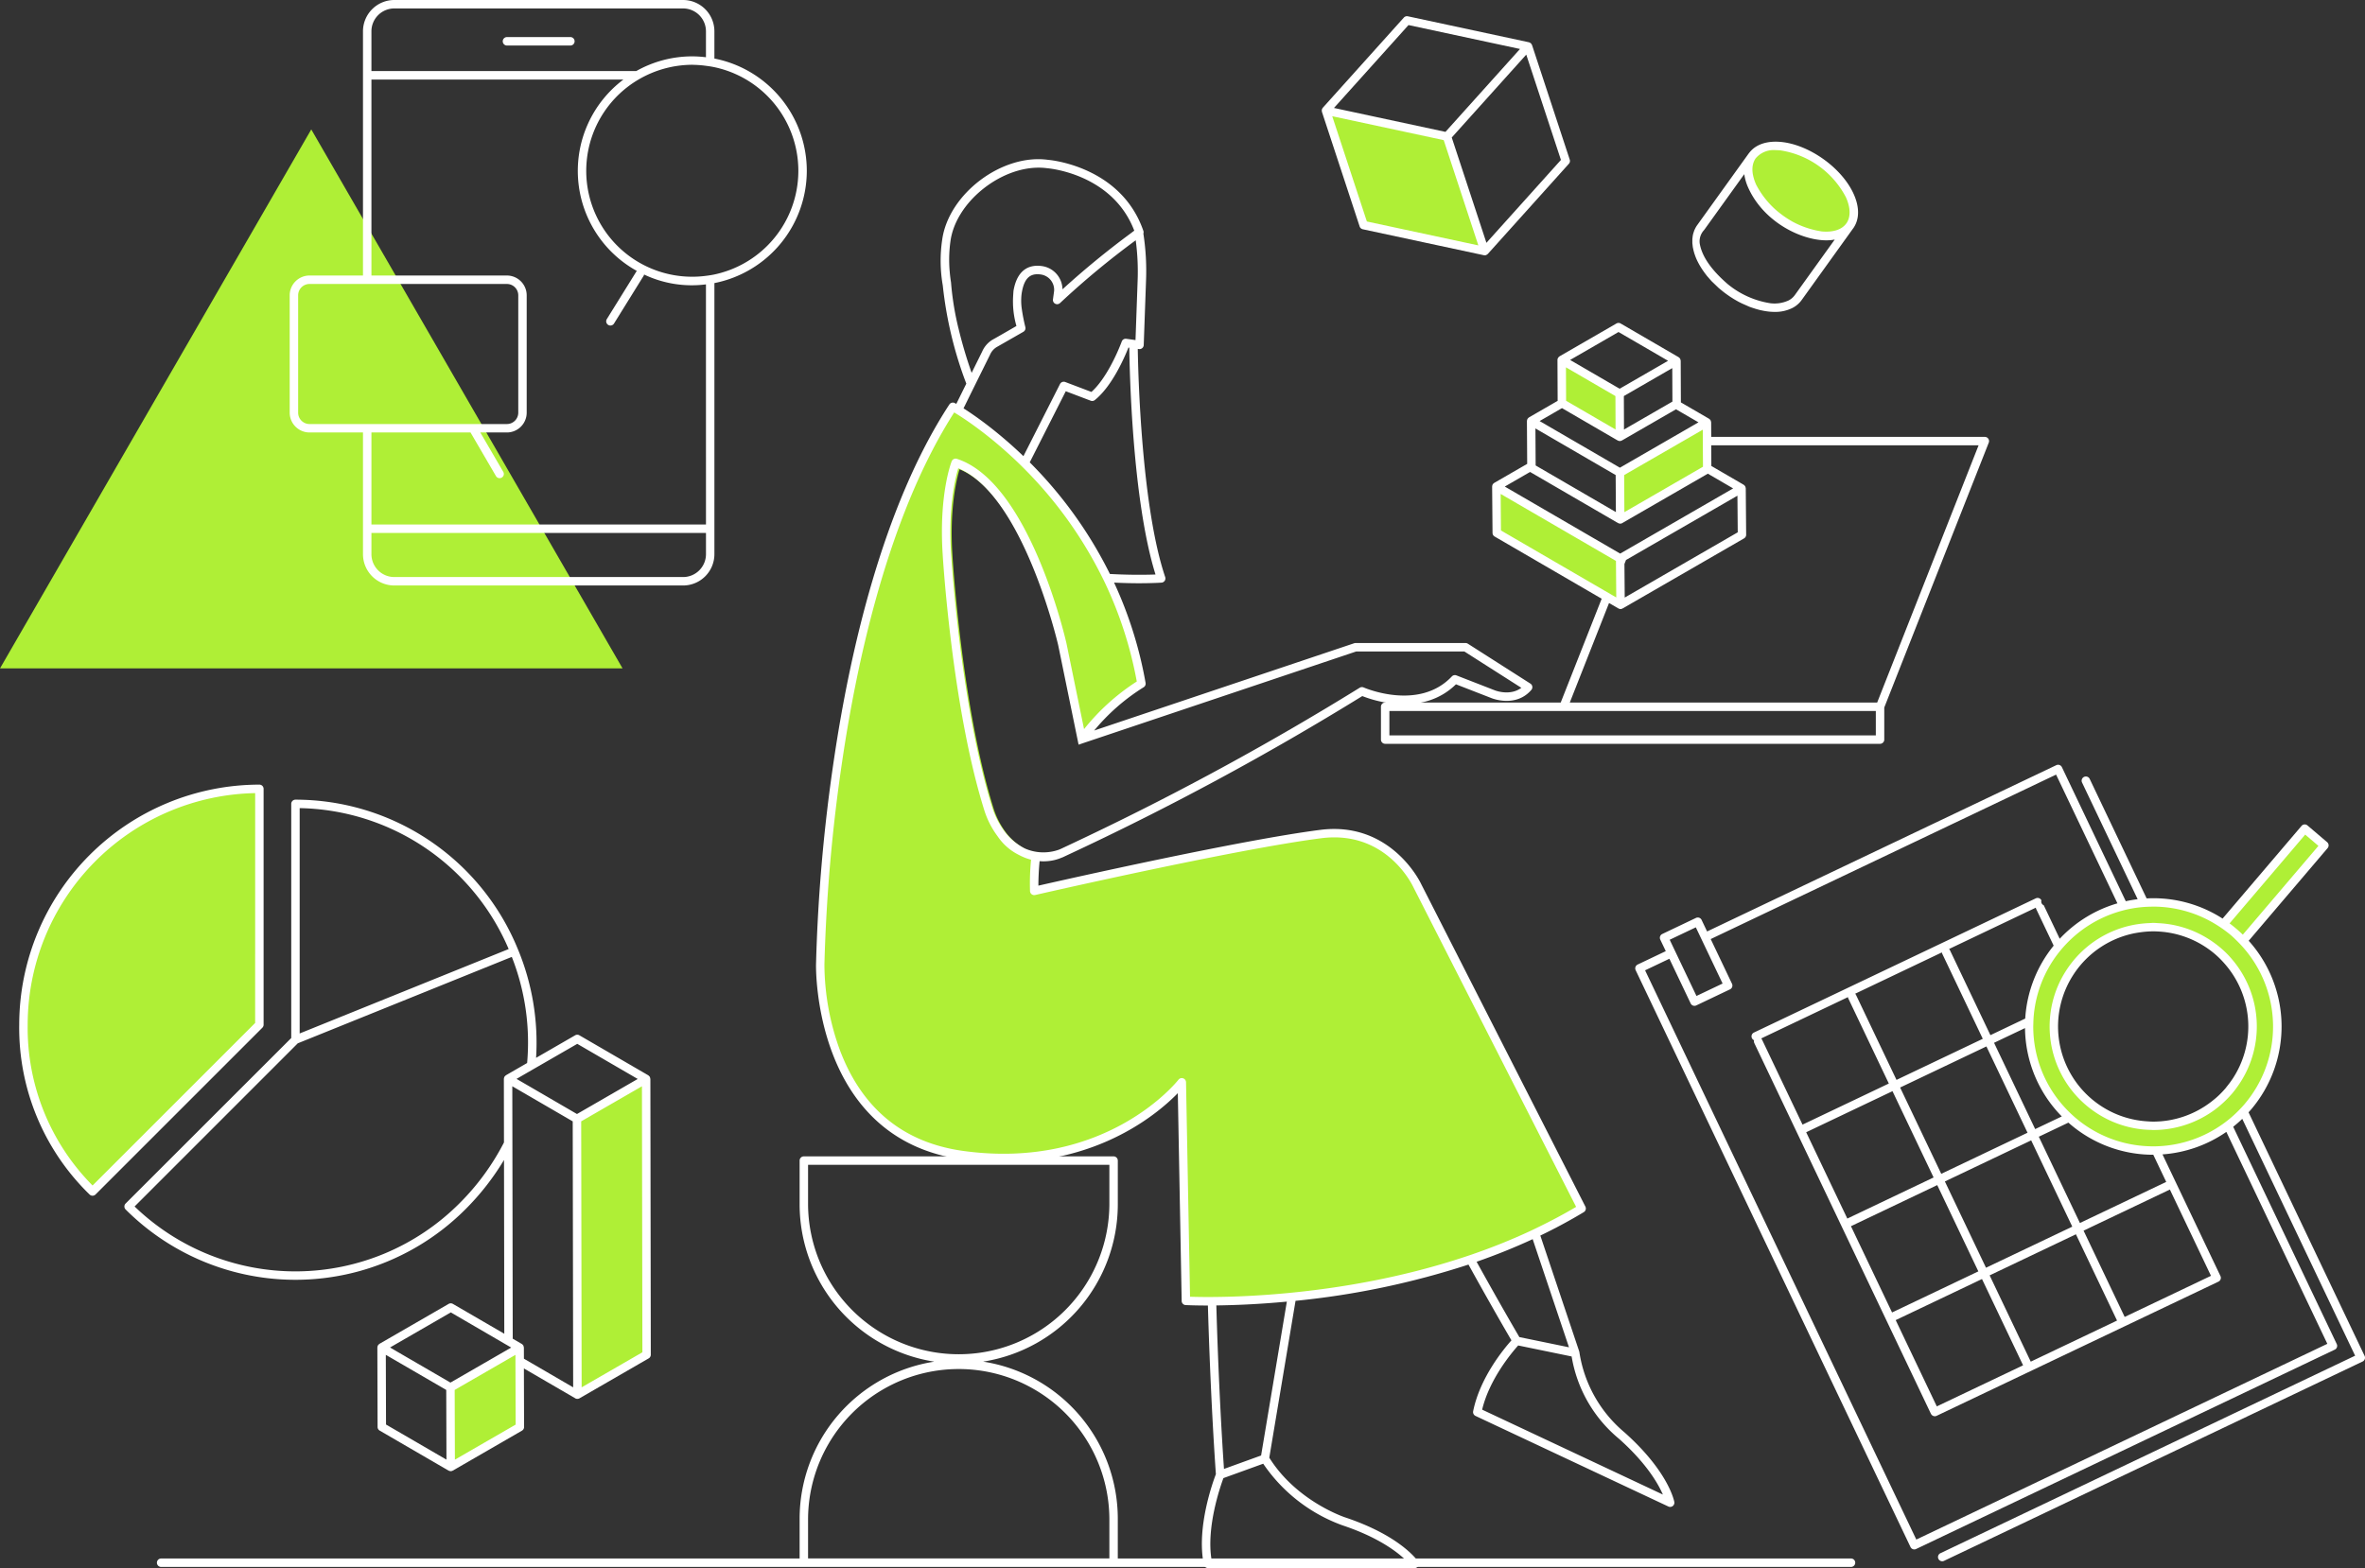 <svg xmlns="http://www.w3.org/2000/svg" width="497.909" height="330.223" viewBox="0 0 497.909 330.223">
  <rect x="0" y="0" width="497.909" height="330.223" fill="#333333" stroke="none"/>
  <g id="グループ_6719" data-name="グループ 6719" transform="translate(-154.098 -142.629)">
    <path id="パス_15910" data-name="パス 15910" d="M219.63,166.339,154.1,279.845H285.166Z" transform="translate(0 3.543)" fill="#afef36"/>
    <g id="グループ_6402" data-name="グループ 6402" transform="translate(253.668 232.817)">
      <line id="線_345" data-name="線 345" x2="5.614" y2="9.623" fill="none"/>
    </g>
    <g id="グループ_6408" data-name="グループ 6408" transform="translate(522.135 173.356)">
      <path id="パス_15929" data-name="パス 15929" d="M495.674,179.8a19.713,19.713,0,0,0-14.55-10.39c-5.669-.532-8.34,3.254-5.977,8.462a19.7,19.7,0,0,0,14.55,10.39C495.361,188.8,498.045,185.009,495.674,179.8Z" transform="translate(-474.287 -169.362)" fill="#afef36"/>
    </g>
    <g id="グループ_6411" data-name="グループ 6411" transform="translate(433.249 165.911)">
      <path id="パス_15933" data-name="パス 15933" d="M422.442,168.352l-25.485-5.468L404.9,187.01l25.484,5.468Z" transform="translate(-396.957 -162.884)" fill="#afef36"/>
    </g>
    <g id="グループ_6417" data-name="グループ 6417" transform="translate(469.131 245.094)">
      <g id="グループ_6415" data-name="グループ 6415" transform="translate(0)">
        <path id="パス_15939" data-name="パス 15939" d="M454.24,246.921l-26.066-15.148.084,9.763,26.066,15.147Z" transform="translate(-428.174 -231.773)" fill="#afef36"/>
      </g>
    </g>
    <g id="グループ_6421" data-name="グループ 6421" transform="translate(495.14 231.57)">
      <g id="グループ_6418" data-name="グループ 6418">
        <path id="パス_15943" data-name="パス 15943" d="M469.126,220.007,450.8,230.582l.06,9.862,18.324-10.575Z" transform="translate(-450.802 -220.007)" fill="#afef36"/>
      </g>
    </g>
    <g id="グループ_6425" data-name="グループ 6425" transform="translate(482.884 218.431)">
      <g id="グループ_6423" data-name="グループ 6423">
        <path id="パス_15951" data-name="パス 15951" d="M452.341,215.667l-12.2-7.091.039,9.1,12.2,7.091Z" transform="translate(-440.139 -208.576)" fill="#afef36"/>
      </g>
    </g>
    <g id="グループ_6428" data-name="グループ 6428" transform="translate(282.61 200.246)">
      <line id="線_346" data-name="線 346" x1="6.237" y2="10.048" transform="translate(0)" fill="none"/>
    </g>
    <g id="グループ_6446" data-name="グループ 6446" transform="translate(618.723 317.142)">
      <path id="パス_16181" data-name="パス 16181" d="M578.91,294.454l4.137,3.523L562.456,322.2l-4.138-3.524Z" transform="translate(-558.318 -294.454)" fill="#afef36"/>
    </g>
    <path id="パス_16450" data-name="パス 16450" d="M551.876,307.953a26.139,26.139,0,1,0,26.139,26.139A26.139,26.139,0,0,0,551.876,307.953Zm0,46.958a20.819,20.819,0,1,1,20.819-20.819A20.82,20.82,0,0,1,551.876,354.911Z" transform="translate(55.536 24.705)" fill="#afef36"/>
    <g id="グループ_6452" data-name="グループ 6452" transform="translate(159.028 308.757)">
      <g id="グループ_6451" data-name="グループ 6451">
        <g id="グループ_6450" data-name="グループ 6450">
          <path id="パス_15988" data-name="パス 15988" d="M208.065,336.831V287.159a49.671,49.671,0,0,0-49.672,49.672,47.856,47.856,0,0,0,14.544,35.125Z" transform="translate(-158.387 -287.159)" fill="#afef36"/>
        </g>
      </g>
    </g>
    <g id="グループ_6455" data-name="グループ 6455" transform="translate(275.567 369.856)">
      <g id="グループ_6454" data-name="グループ 6454">
        <path id="パス_15990" data-name="パス 15990" d="M274.343,340.315l.1,58.072-14.568,8.41-.1-58.072Z" transform="translate(-259.775 -340.315)" fill="#afef36"/>
      </g>
    </g>
    <g id="グループ_6462" data-name="グループ 6462" transform="translate(248.936 426.42)">
      <path id="パス_15996" data-name="パス 15996" d="M251.174,389.525l.047,16.739-14.568,8.41-.047-16.739Z" transform="translate(-236.606 -389.525)" fill="#afef36"/>
    </g>
    <g id="グループ_6716" data-name="グループ 6716" transform="translate(327.061 228.511)">
      <path id="パス_16451" data-name="パス 16451" d="M430.207,318.066s-5.829-12.578-20.248-10.739c-18.452,2.356-60.334,11.976-60.33,11.976a58.007,58.007,0,0,1,.459-8.23c-.309-.047-.616-.107-.918-.183a9.929,9.929,0,0,1-1.538-.532,12.154,12.154,0,0,1-4.435-3.829,16.659,16.659,0,0,1-2.425-4.871c-.225-.721-.445-1.455-.659-2.2-6.194-21.422-7.971-50.813-7.987-51.125-.634-9.715.863-15.908,1.5-18.034h0c13.679,5.569,20.98,36.954,21.045,37.26l3.932,19.182.075.36.24,1.176a45.192,45.192,0,0,1,13.289-12.629c-7.22-40.774-39.7-58.305-39.7-58.305-27.132,41.5-27.923,117.416-27.923,117.416s-1.066,35.928,30.032,40.189S380.7,359.614,380.7,359.614l.852,46.012s46.685,2.709,83.325-19.444Z" transform="translate(-304.574 -217.346)" fill="#afef36"/>
    </g>
    <path id="パス_16452" data-name="パス 16452" d="M534.175,225.792H476.57l-.018-3.063c0-.025-.017-.047-.02-.071a.867.867,0,0,0-.077-.283.727.727,0,0,0-.023-.086c-.012-.02-.03-.03-.041-.047a.9.9,0,0,0-.082-.092.877.877,0,0,0-.179-.159c-.008-.006-.013-.014-.021-.018l-5.928-3.445-.037-8.76c0-.024-.017-.046-.02-.07a.848.848,0,0,0-.079-.294c-.011-.025-.007-.054-.021-.078s-.028-.026-.038-.043a.781.781,0,0,0-.1-.113.87.87,0,0,0-.157-.139c-.011-.007-.017-.018-.029-.025l-12.2-7.092a.888.888,0,0,0-.891,0l-11.968,6.91c-.017.009-.024.029-.04.039a.881.881,0,0,0-.24.239c-.018.028-.04.054-.056.084a.882.882,0,0,0-.108.4v0h0l.037,8.62-6.024,3.477c-.02.01-.028.032-.045.045a.87.87,0,0,0-.23.229c-.014.021-.038.03-.051.051s-.008.034-.017.051a.939.939,0,0,0-.055.163.9.9,0,0,0-.036.184c0,.017-.009.031-.009.048l.055,9.023-6.927,4-.009,0c-.021.012-.028.036-.047.049a.9.9,0,0,0-.276.276.336.336,0,0,0-.01.032.883.883,0,0,0-.1.374c0,.016-.012.03-.012.046l.084,9.762a.893.893,0,0,0,.443.761l22.535,13.1-8.623,21.862H407.922a.888.888,0,0,0-.887.89v6.912a.89.89,0,0,0,.889.89H512.112a.889.889,0,0,0,.887-.89V282.79l22-55.782a.892.892,0,0,0-.826-1.216Zm-59.38,0,.01,1.776.02,3.318.007,1.2-.746.43-10.2,5.892-2.468,1.425-3.133,1.809-.048-7.806,7.183-4.147,1.909-1.1.557-.322,1.2-.693.016-.009,3.06-1.767,2.629-1.518Zm-6.4-8.3,0,.871-1.021.589-6.57,3.792-1.774,1.024-.83.479,0-.963-.008-2.061-.009-2.175-.008-1.852,3.1-1.791,1.77-1.022,5.321-3.072ZM457.05,203.708l10.431,6.06L463.616,212l-2.343,1.353-1.77,1.022-2.215,1.278-2.524-1.466-1.77-1.029-1.748-1.016-4.386-2.549Zm-5.836,10.476,1.771,1.029L456.4,217.2l.015,3.552.008,2.045.007,1.441-1.247-.725-1.769-1.028-6.487-3.77-.915-.532,0-.99-.025-6.047Zm-6.064,5.553,6.487,3.769,1.77,1.029,3.472,2.017c.012.007.028,0,.04.01a1.05,1.05,0,0,0,.193.079.8.8,0,0,0,.209.03h.007a.883.883,0,0,0,.4-.109c.013-.007.028,0,.04-.01l3.041-1.756,1.774-1.023,6.569-3.792,4.732,2.749-5.3,3.06-1.268.731-.849.491-.925.533-8.2,4.736-8.647-5.025-1.77-1.028-6.486-3.77Zm-.01,7.521,1.77,1.029,9.539,5.543.048,7.8-16.292-9.469-.6-.352-.009-1.344-.039-6.451Zm-6.709,5.923,18.523,10.764c.015.008.033,0,.048.013a.9.9,0,0,0,.363.1c.013,0,.022.009.034.009a.926.926,0,0,0,.447-.12c.007,0,.009-.013.016-.017l2.5-1.444,2.469-1.425,13.025-7.517,5.328,3.1L459.68,249.055l-2.281,1.317-.118-.069-6.847-3.978-17.329-10.07Zm20.2,18.536,2.437-1.407,21.017-12.131.065,7.714-23.793,13.739-.06-7.071ZM432.3,245.5l-.064-7.693,24.278,14.109,0,.325.039,4.736.022,2.63-.861-.5-1.552-.9Zm78.92,43.152H408.812V283.52h36.662l.012,0H511.22Zm.285-6.912H446.792l8.264-20.96,1.979,1.151c.013.007.029,0,.041.01a.865.865,0,0,0,.4.11h0a.859.859,0,0,0,.4-.113c.011-.006.024,0,.036-.009l25.565-14.759a.885.885,0,0,0,.445-.777l-.082-9.762c0-.025-.017-.047-.02-.071a.84.84,0,0,0-.078-.285c-.01-.025-.007-.054-.021-.077s-.026-.026-.037-.043a.866.866,0,0,0-.109-.124.9.9,0,0,0-.144-.128c-.014-.009-.022-.023-.036-.031l-6.8-3.953-.025-4.354h56.288Z" transform="translate(37.798 8.841)" fill="#fff"/>
    <path id="パス_16453" data-name="パス 16453" d="M498.008,179.55c-2.482-5.456-9.336-10.348-15.275-10.908-3.031-.279-5.408.547-6.747,2.37-.011.015-.029.023-.04.039l-.009.013-10.883,15.148a4.914,4.914,0,0,0-.367.618l-.115.237c-.013.023-.091.193-.1.218l-.191.575a5.248,5.248,0,0,0-.143.667c0,.007-.023.2-.023.208-.017.145-.036.289-.043.418v.779a2.635,2.635,0,0,0,.03.284c.014.134.028.271.049.434,0,.026.025.172.025.2l.052.221c.048.237.1.478.182.757a2.456,2.456,0,0,0,.107.357,11.328,11.328,0,0,0,.489,1.274,15.124,15.124,0,0,0,.907,1.663l.115.183c.32.49.664.968,1.124,1.56l.191.217c.2.231.4.461.663.757l.133.146,1.4,1.345.23.2.292.24.2.162.261.215c.243.192.487.377.763.575.01.006.162.111.172.121l.542.377.153.1.178.111.266.169.156.1c.21.126.422.246.767.445.266.149.536.29.955.494l1.388.617.237.1.277.1.241.085.871.279c.248.071.5.143.78.212a1.594,1.594,0,0,0,.172.046l.187.032a14.454,14.454,0,0,0,1.661.27c.386.034.762.053,1.129.053a8.012,8.012,0,0,0,3.711-.822,5.466,5.466,0,0,0,1.94-1.654l10.84-15.09c.009-.011.021-.021.03-.032C499.272,184.962,499.3,182.375,498.008,179.55Zm-12.381,21.367a3.686,3.686,0,0,1-1.316,1.113,7.031,7.031,0,0,1-3.858.575,18.6,18.6,0,0,1-8.935-4.021c-2.913-2.515-5.364-5.446-5.893-8.536a3.461,3.461,0,0,1,.92-2.852L475,175.43a10.409,10.409,0,0,0,.872,2.928c3.652,8.023,13.036,11.868,18.175,10.841ZM496.5,185.789c0,.007-.013.009-.017.016-.944,1.31-2.772,1.9-5.172,1.684-.055-.006-.108-.021-.162-.028a18.73,18.73,0,0,1-6.059-2.071c-.036-.02-.069-.043-.1-.062-.5-.28-.987-.594-1.462-.921-.1-.069-.2-.134-.323-.223-.107-.076-.208-.157-.313-.236-.438-.328-.87-.664-1.279-1.031l-.031-.026-.115-.1a18.693,18.693,0,0,1-3.972-5.163c-.011-.026-.02-.051-.031-.076a10.588,10.588,0,0,1-.384-1.009c-.007-.024-.014-.048-.022-.072l-.077-.269c-.055-.2-.1-.39-.14-.585-.025-.122-.048-.237-.064-.352l-.028-.239c-.008-.068-.013-.133-.017-.2-.008-.1-.016-.206-.016-.311v-.131c0-.082.007-.16.011-.24.007-.126.016-.253.031-.378.013-.094.036-.184.054-.275.026-.124.053-.248.091-.37a3.759,3.759,0,0,1,.132-.356c.022-.052.041-.1.064-.155a3.419,3.419,0,0,1,.292-.5,4.927,4.927,0,0,1,4.222-1.741c.309,0,.629.016.961.045a18.753,18.753,0,0,1,13.824,9.873C497.4,182.506,497.43,184.473,496.5,185.789Z" transform="translate(46.322 3.879)" fill="#fff"/>
    <path id="パス_16454" data-name="パス 16454" d="M448.4,175.8l-7.938-24.126c-.009-.028-.036-.046-.047-.071a.826.826,0,0,0-.156-.239c-.018-.022-.024-.053-.046-.071a.49.49,0,0,0-.053-.031.828.828,0,0,0-.134-.08.921.921,0,0,0-.18-.078c-.016,0-.028-.015-.044-.018l-25.482-5.47a.885.885,0,0,0-.848.276l-17.056,18.982c-.012.011-.013.03-.023.044a.863.863,0,0,0-.163.322c0,.016-.02.028-.023.044s0,.026,0,.039a.837.837,0,0,0,0,.228.777.777,0,0,0,.016.128c.006.024,0,.048.009.072l7.938,24.126a.886.886,0,0,0,.659.591l25.48,5.463a.84.84,0,0,0,.186.02l.009,0a.892.892,0,0,0,.285-.046c.018-.007.03-.021.048-.029a.908.908,0,0,0,.085-.048.9.9,0,0,0,.215-.156c.007-.008.017-.01.024-.017l17.06-18.982A.884.884,0,0,0,448.4,175.8Zm-33.944-28.337,23.474,5.037L422.24,169.957l-23.475-5.037ZM405.69,188.83,398.4,166.661l23.469,5.036,7.291,22.168Zm25.17,4.493-7.3-22.178,3.9-4.341,11.787-13.114,7.3,22.178Z" transform="translate(36.178 0.443)" fill="#fff"/>
    <g id="グループ_6717" data-name="グループ 6717" transform="translate(215.089 142.629)">
      <path id="パス_16455" data-name="パス 16455" d="M260.358,149.422h-13.23a.612.612,0,0,0-.064,0,.89.89,0,1,0,.064,1.778h13.293a.89.89,0,1,0-.063-1.778Z" transform="translate(-201.325 -141.614)" fill="#fff"/>
      <path id="パス_16456" data-name="パス 16456" d="M296.573,154.956v-5.735a6.6,6.6,0,0,0-6.59-6.592H229.179a6.6,6.6,0,0,0-6.59,6.592v51.43H211.331a4.175,4.175,0,0,0-4.171,4.17v24.713a4.177,4.177,0,0,0,4.171,4.171h11.258v25.634a6.6,6.6,0,0,0,6.59,6.592h60.805a6.6,6.6,0,0,0,6.59-6.594V202.245a24.133,24.133,0,0,0,19.453-23.64v0A24.107,24.107,0,0,0,296.573,154.956Zm-72.206-5.735a4.819,4.819,0,0,1,4.812-4.814h60.805a4.82,4.82,0,0,1,4.812,4.814v5.463a24.215,24.215,0,0,0-2.875-.186,23.967,23.967,0,0,0-11.807,3.1H224.367ZM211.331,231.93a2.4,2.4,0,0,1-2.393-2.393V204.824a2.4,2.4,0,0,1,2.393-2.392h41.551a2.4,2.4,0,0,1,2.4,2.392v24.713a2.4,2.4,0,0,1-2.4,2.393H211.331ZM294.8,259.337a4.82,4.82,0,0,1-4.812,4.814H229.179a4.819,4.819,0,0,1-4.812-4.814v-4.474H294.8Zm0-6.252H224.367v-19.38h20.862l5.356,9.183a.89.89,0,0,0,.768.441h0a.888.888,0,0,0,.767-1.337l-4.833-8.286h5.594a4.178,4.178,0,0,0,4.175-4.171V204.822a4.177,4.177,0,0,0-4.174-4.17H224.367V159.379h53.056a24.069,24.069,0,0,0,2.826,40.308.792.792,0,0,0-.085.091l-6.237,10.048a.889.889,0,1,0,1.512.938l6.235-10.047a.9.9,0,0,0,.1-.272,23.387,23.387,0,0,0,13.021,2.072Zm1.778-52.655c-.584.124-1.179.21-1.778.287a22.3,22.3,0,0,1-14.2-41.339,22.524,22.524,0,0,1,11.324-3.108v.01a22.541,22.541,0,0,1,2.872.208c.6.078,1.194.166,1.778.29a22.314,22.314,0,0,1,0,43.652Z" transform="translate(-207.16 -142.629)" fill="#fff"/>
    </g>
    <path id="パス_16457" data-name="パス 16457" d="M539.432,439.174h-154.3V430.82a33.5,33.5,0,0,0-28.353-33.1,33.54,33.54,0,0,0,28.355-33.1v-9.238a.89.89,0,0,0-.89-.888H319.036a.889.889,0,0,0-.89.888v9.244a33.539,33.539,0,0,0,28.353,33.1,33.5,33.5,0,0,0-28.354,33.1v8.354H183.784a.6.6,0,0,0-.064,0,.89.89,0,1,0,.064,1.778H539.5a.89.89,0,1,0-.063-1.778ZM319.924,364.625v-8.348h63.435v8.348a31.718,31.718,0,0,1-63.435,0Zm0,66.195a31.718,31.718,0,0,1,63.435,0v8.348H319.924Z" transform="translate(4.298 31.66)" fill="#fff"/>
    <g id="グループ_6718" data-name="グループ 6718" transform="translate(498.363 303.68)">
      <path id="パス_16458" data-name="パス 16458" d="M607.164,407.234l-24.431-51.295c.167-.185.338-.366.5-.555a27.008,27.008,0,0,0-.469-35.572L599.376,300.3a.892.892,0,0,0-.1-1.254l-4.138-3.523,0,0a.887.887,0,0,0-1.252.1L577.267,315.14a26.877,26.877,0,0,0-14.555-4.287q-.722,0-1.437.037L549.3,285.749a.891.891,0,1,0-1.609.764l11.692,24.545q-1.269.155-2.5.423l-13.447-28.23,0,0a.886.886,0,0,0-1.182-.417l-73.515,35.019-1.157-2.43,0,0A.886.886,0,0,0,466.4,315l-7.1,3.384h0a.888.888,0,0,0-.417,1.184l1.157,2.43-5.923,2.822a.888.888,0,0,0-.42,1.184L511.56,447.484a.888.888,0,0,0,.8.507.912.912,0,0,0,.38-.087l88.141-41.984.007,0a.883.883,0,0,0,.413-1.179l-21.8-45.758c.659-.525,1.3-1.08,1.907-1.67l23.762,49.881L517.839,448.8a.89.89,0,0,0,.764,1.607l88.141-41.987A.889.889,0,0,0,607.164,407.234ZM594.658,297.456l2.785,2.372-15.921,18.7a27.142,27.142,0,0,0-2.784-2.374ZM460.866,319.6l5.5-2.617.774,1.624.763,1.6,4.1,8.612-5.5,2.617-4.1-8.61-.764-1.6ZM599.32,404.693l-86.536,41.22-57.1-119.877L460.8,323.6l4.48,9.408a.881.881,0,0,0,.8.507.9.9,0,0,0,.379-.085l7.1-3.384h0a.889.889,0,0,0,.422-1.184l-4.482-9.408,72.714-34.635,12.914,27.111a26.989,26.989,0,0,0-12.151,7.458l-3.36-7.054a.846.846,0,0,1-.49-1.033.89.89,0,0,0-1.186-.423l-59.34,28.263a.888.888,0,0,0,.03,1.618.873.873,0,0,0,.047.6l8.908,18.7.007.015,9.414,19.767.006.012,18.806,39.488c.008.017.022.031.032.048a.9.9,0,0,0,1.2.472L576.393,391.6a.891.891,0,0,0,.422-1.187c-.009-.018-.025-.029-.034-.047s-.006-.033-.013-.049L564.613,364.8a26.968,26.968,0,0,0,13.446-4.738Zm-36.644-39.818,2.724,5.718-18.17,8.655-8.655-18.17,6.229-2.967a26.9,26.9,0,0,0,17.83,6.764ZM517.1,417.869,508.445,399.7l18.167-8.653,8.654,18.171Zm1.134-95.351,8.545,17.939-18.166,8.654-8.546-17.94a.867.867,0,0,0-.156-.209l18.26-8.7A.86.86,0,0,0,518.234,322.517Zm18.732,39.327,8.655,18.171-18.166,8.653L518.8,370.5Zm-18.931,7.046-8.658-18.173,18.167-8.654,8.656,18.173Zm-19.577-36.956L507,349.877l-18.168,8.654-8.545-17.94a.846.846,0,0,0-.157-.21l18.261-8.7A.851.851,0,0,0,498.458,331.934Zm9.31,19.55,8.656,18.174-18.167,8.654L489.6,360.137Zm9.422,19.781,8.654,18.17-18.167,8.654-8.654-18.169Zm19.688,37.182-8.656-18.171,18.166-8.652,8.656,18.17Zm19.774-9.418L548,380.857l18.169-8.655,8.655,18.171ZM537.809,359.47,529.153,341.3l6.517-3.1a26.916,26.916,0,0,0,7.745,18.607Zm-9.422-19.781-8.544-17.936a.877.877,0,0,0-.157-.212l18.262-8.7a.891.891,0,0,0,.063.251l3.691,7.75a26.88,26.88,0,0,0-5.986,15.354ZM580.6,355.606a24.846,24.846,0,0,1-1.882,1.723c-.467.386-.948.752-1.44,1.1a25.236,25.236,0,0,1-13.489,4.65c-.384.017-.769.031-1.156.031-.272,0-.543-.013-.813-.022a25.129,25.129,0,0,1-15.294-5.8c-.494-.41-.969-.844-1.431-1.291a25.166,25.166,0,0,1-7.689-18.15c0-.164.009-.326.013-.49.014-.682.048-1.359.115-2.028a25.109,25.109,0,0,1,5-12.719q.6-.785,1.251-1.518a25.247,25.247,0,0,1,12.106-7.551c.581-.161,1.167-.307,1.762-.426a25.291,25.291,0,0,1,2.524-.375c.632-.061,1.274-.093,1.92-.107.19,0,.378-.014.569-.014a25.218,25.218,0,0,1,13.422,3.893c.5.317,1,.645,1.484,1s.99.737,1.462,1.139.887.82,1.315,1.241.837.855,1.23,1.3A25.221,25.221,0,0,1,581.9,354.2l-.024.031C581.473,354.708,581.043,355.162,580.6,355.606Z" transform="translate(-453.605 -282.742)" fill="#fff"/>
      <path id="パス_16459" data-name="パス 16459" d="M568,319.492c-.386-.457-.784-.906-1.206-1.33a21.858,21.858,0,0,0-2.8-2.358c-.485-.348-.986-.671-1.5-.979a21.647,21.647,0,0,0-10.086-3.051c-.353-.018-.7-.055-1.057-.055-.31,0-.612.032-.918.045a21.9,21.9,0,0,0-2.581.256q-.91.145-1.792.363a21.788,21.788,0,0,0-11.978,7.818q-.626.809-1.176,1.675a21.66,21.66,0,0,0-2.963,7.333q-.21,1.047-.321,2.125c-.07.71-.11,1.43-.112,2.16a21.741,21.741,0,0,0,7.609,16.565q.755.648,1.569,1.225a21.663,21.663,0,0,0,10.078,3.89c.67.078,1.351.12,2.038.136.162,0,.318.024.482.025a21.78,21.78,0,0,0,13.146-4.383c.486-.366.954-.759,1.409-1.166a21.887,21.887,0,0,0,1.828-1.839c.082-.093.167-.18.247-.275.348-.409.67-.837.986-1.268A21.755,21.755,0,0,0,568,319.492Zm.024,25.062q-.552.833-1.2,1.622c-.092.113-.169.232-.263.344a20.08,20.08,0,0,1-1.516,1.593c-.447.422-.921.809-1.4,1.185a20.025,20.025,0,0,1-12.354,4.27c-.455,0-.9-.039-1.347-.069a20.17,20.17,0,0,1-2.093-.249,19.908,19.908,0,0,1-7.317-2.843,20.372,20.372,0,0,1-1.661-1.182,20.022,20.022,0,0,1,7.966-35.212c.594-.136,1.2-.24,1.812-.321a20.141,20.141,0,0,1,2.61-.194l.061,0c.656,0,1.309.039,1.957.1a20.02,20.02,0,0,1,8.059,2.586c.516.3,1.022.621,1.511.966s.992.729,1.463,1.131.9.815,1.318,1.244.817.883,1.194,1.344A20.02,20.02,0,0,1,568.029,344.555Z" transform="translate(-442.261 -278.412)" fill="#fff"/>
    </g>
    <path id="パス_16460" data-name="パス 16460" d="M159.166,336.714a47.136,47.136,0,0,0,13.665,33.861l34.229-34.229V287.94A48.838,48.838,0,0,0,159.166,336.714Z" transform="translate(0.757 21.715)" fill="none"/>
    <path id="パス_16461" data-name="パス 16461" d="M209.07,336.945V287.273h0a.888.888,0,0,0-.89-.887,50.616,50.616,0,0,0-50.561,50.561A48.924,48.924,0,0,0,172.428,372.7a.891.891,0,0,0,.628.26.9.9,0,0,0,.63-.26l35.124-35.124A.9.9,0,0,0,209.07,336.945Zm-1.779-.367-34.229,34.229A47.136,47.136,0,0,1,159.4,336.946a48.838,48.838,0,0,1,47.894-48.774Zm83.208,11.8c0-.029-.018-.052-.022-.079a.881.881,0,0,0-.079-.3c-.01-.021-.006-.046-.017-.065s-.024-.023-.033-.038a.835.835,0,0,0-.139-.159.906.906,0,0,0-.1-.089c-.021-.014-.033-.036-.055-.048l-14.5-8.425a.882.882,0,0,0-.891,0l-8.227,4.748a51.34,51.34,0,0,0-3.779-22.757v0l-.009-.014a50.582,50.582,0,0,0-46.873-31.6h0a.888.888,0,0,0-.887.89v49.308L180.023,374.6a.889.889,0,0,0,0,1.257,50.556,50.556,0,0,0,71.5,0,53.508,53.508,0,0,0,8.159-10.428l.061,36.6-10.824-6.289a.888.888,0,0,0-.891,0l-14.568,8.412c-.02.01-.029.033-.047.046a.9.9,0,0,0-.225.226c-.014.02-.039.03-.052.051s-.009.034-.017.052a.906.906,0,0,0-.054.16.917.917,0,0,0-.037.187c0,.016-.009.03-.009.046l.048,16.74a.887.887,0,0,0,.443.764l14.5,8.428c.015.008.034,0,.049.013a.856.856,0,0,0,.332.09c.022,0,.041.018.064.018h0a.892.892,0,0,0,.4-.109c.013-.007.028,0,.04-.01l14.567-8.416a.889.889,0,0,0,.445-.771l-.036-12.331,10.8,6.278c.006,0,.008.01.014.014a.916.916,0,0,0,.443.114h0a.913.913,0,0,0,.445-.115l14.569-8.412a.894.894,0,0,0,.445-.771Zm-15.392-7.4,12.727,7.394-12.789,7.384-9.456-5.5-1.647-.956-1.623-.944,1.974-1.139,1.948-1.124Zm-58.444-49.646h0a48.806,48.806,0,0,1,44,29.68l-44,17.778Zm33.6,83.271a48.779,48.779,0,0,1-68.354.624l34.354-34.361,45.062-18.2a49.142,49.142,0,0,1,3.225,22.346l-4.459,2.575c-.029.016-.043.048-.068.068a.861.861,0,0,0-.186.185c-.02.026-.053.041-.07.07s-.013.048-.024.071a.929.929,0,0,0-.037.109.847.847,0,0,0-.046.234.3.3,0,0,0-.007.034l.022,13.385A50.851,50.851,0,0,1,250.264,374.6Zm-1.784,22.93,11.269,6.561,1.447.841-1.444.834-11.345,6.547-12.722-7.392Zm-13.635,23.615-.044-14.677,12.72,7.39.044,14.679Zm27.291.013-12.792,7.384-.044-14.684,11.217-6.476,1.577-.91,0,1.83Zm1.738-13.879-.007-2.349c0-.029-.02-.053-.022-.082a.887.887,0,0,0-.074-.271c-.013-.029-.008-.063-.024-.091s-.031-.031-.044-.049a.88.88,0,0,0-.082-.092.812.812,0,0,0-.177-.156c-.009-.006-.014-.016-.023-.021l-1.9-1.1-.069-40.862-.008-4.363-.013-7.936,2.121,1.232,1.625.944,6.441,3.744,2.532,1.471.094,56.013Zm12.153,6.033-.094-56.018,12.79-7.384.094,56.02Z" transform="translate(0.525 21.482)" fill="#fff"/>
    <path id="パス_16462" data-name="パス 16462" d="M473.745,439.9a27.389,27.389,0,0,1-9.462-16.825.75.75,0,0,0-.022-.113c0-.02-.008-.038-.01-.056l-8.2-24.431c3.1-1.494,6.164-3.131,9.156-4.939a.891.891,0,0,0,.331-1.164l-34.654-68.086c-.062-.133-6.291-13.15-21.171-11.247-16.624,2.121-52.63,10.221-59.336,11.745.008-1.783.1-3.5.259-5.158.261.021.522.039.785.039a10.388,10.388,0,0,0,2.4-.284,11.054,11.054,0,0,0,1.565-.532c.034-.012.069-.02.1-.032.1-.046.2-.094.3-.141.159-.072.315-.149.472-.223a599.509,599.509,0,0,0,62.314-33.593c2.289.911,12.625,4.467,19.717-2.479l7.531,2.929c.208.084,5.12,1.99,8.338-1.743a1.007,1.007,0,0,0,.078-.106.887.887,0,0,0-.272-1.224l-13.175-8.409a.9.9,0,0,0-.478-.139H417.152a.918.918,0,0,0-.285.045l-54.742,18.38a42.951,42.951,0,0,1,10.376-9.089.888.888,0,0,0,.446-.933,85.483,85.483,0,0,0-6.635-21.127c1.72.079,3.44.133,5.162.134,2.978,0,4.792-.124,4.822-.128a.9.9,0,0,0,.226-.046.886.886,0,0,0,.553-1.124c-4.992-14.8-5.686-42.62-5.774-48.051l.242.034a.847.847,0,0,0,.094.008.888.888,0,0,0,.917-.856l.482-13.456a51.742,51.742,0,0,0-.555-10.015.886.886,0,0,0,0-.567c-4.729-13.74-19.928-14.959-20.016-14.959-9.7-1.366-20.969,7.118-22.335,16.782a30.173,30.173,0,0,0,.12,9.669,82.362,82.362,0,0,0,4.953,20.675l-2.109,4.266c-.168-.1-.285-.163-.3-.171a.89.89,0,0,0-1.167.3c-14.1,21.569-20.984,52.487-24.271,74.624a355.8,355.8,0,0,0-3.793,43.252c-.007.367-.723,36.776,30.8,41.1,25.663,3.51,40.726-9.189,45.368-13.951l.811,43.759a.887.887,0,0,0,.836.871c.087,0,1.763.092,4.675.092h.013c.083,3.046.545,19.173,1.679,35.52-.584,1.52-4.16,11.3-2.526,19.068a.891.891,0,0,0,.871.706h43.5a.89.89,0,0,0,.74-1.379c-.146-.22-3.713-5.412-15.382-9.3-.1-.034-10.215-3.385-15.959-12.57l5.527-33.033a171.717,171.717,0,0,0,36.411-7.635c2.68,4.852,5.8,10.4,9.043,15.96-1.571,1.754-6.635,7.827-8.062,14.932a.891.891,0,0,0,.494.979l40.606,19.081a.894.894,0,0,0,.378.084l0,0a.967.967,0,0,0,.162-.015.889.889,0,0,0,.711-1.036C484.212,454.3,482.985,448.125,473.745,439.9Zm-56.45-164.435h22.758l12,7.655c-2.359,1.766-5.428.589-5.577.533l-8.084-3.146a.889.889,0,0,0-.969.218c-6.954,7.372-18.448,2.374-18.563,2.322a.89.89,0,0,0-.832.055,598.966,598.966,0,0,1-57.406,31.328c-1.753.836-3.506,1.672-5.267,2.491l-.032.016c-.206.1-.421.19-.635.277a9.7,9.7,0,0,1-7.179-.267,12.158,12.158,0,0,1-4.435-3.83,16.638,16.638,0,0,1-2.425-4.87q-.338-1.083-.659-2.2c-6.194-21.421-7.971-50.813-7.987-51.124-.635-9.715.863-15.908,1.5-18.034h0c13.679,5.569,20.979,36.954,21.045,37.26l3.932,19.182.075.36.286,1.4,1.256-.422.448-.151Zm-42.26-16.207c-3.2.108-6.4.061-9.6-.113a89.261,89.261,0,0,0-16.878-23.506l7.585-14.975,5.249,1.993a.892.892,0,0,0,.874-.139c3.633-2.916,6.262-9,7.067-11.048l.183.025C369.581,216.226,370.131,243.529,375.035,259.26Zm-41.5-51.9a61.492,61.492,0,0,1-1.552-9.609c-.129-.8-.217-1.563-.277-2.292a28.088,28.088,0,0,1,.168-6.453c1.138-8.055,10.259-15.424,18.545-15.424a13.226,13.226,0,0,1,1.846.123c.132.007,12.851,1.025,17.828,12.017q.247.548.47,1.129c-.278.2-.549.416-.826.621A180.589,180.589,0,0,0,355.45,199.2a5.02,5.02,0,0,0-4.32-4.893c-2.246-.315-5.1.311-5.977,5.107-.045.339-.054.679-.079,1.02a18.637,18.637,0,0,0,.682,6.49s-4.018,2.336-5.07,2.907a5.474,5.474,0,0,0-2.147,2.482l-.255.515-1.96,3.964A96.477,96.477,0,0,1,333.539,207.36Zm2.516,13.992,1.106-2.234,3.039-6.141a3.527,3.527,0,0,1,1.57-1.709l5.446-3.117a.891.891,0,0,0,.426-.972,37.587,37.587,0,0,1-.8-4.184,12.189,12.189,0,0,1-.069-1.925,9.455,9.455,0,0,1,.141-1.322c.528-2.89,1.72-3.989,3.976-3.669a3.262,3.262,0,0,1,2.8,3.485l-.24,1.762a.888.888,0,0,0,1.483.774,174.284,174.284,0,0,1,15.94-13.225,49.605,49.605,0,0,1,.4,8.544l-.445,12.475-.583-.083-1.352-.191a.879.879,0,0,0-.962.575c0,.012-.085.23-.222.575-.7,1.768-3.048,7.262-6.162,10.043l-5.507-2.09a.886.886,0,0,0-1.109.429l-7.7,15.186c-2.1-2.021-4.1-3.748-5.907-5.208-1.093-.883-2.122-1.672-3.053-2.354-1.477-1.084-2.722-1.917-3.649-2.508ZM414.4,459.5c7.41,2.469,11.379,5.49,13.193,7.214H386.827c-1.118-6.831,1.837-15.352,2.506-17.161l8.378-3.033A34.234,34.234,0,0,0,414.4,459.5Zm-17.135-14.709-7.816,2.831c-1.079-15.924-1.529-31.391-1.607-34.436,3.7-.043,8.807-.234,14.844-.8Zm42.79-41.8c-26.872,8.907-52.842,8.535-57.752,8.367l-.842-45.173a.892.892,0,0,0-.612-.829.874.874,0,0,0-.982.3c-.147.192-15.079,19.134-45.271,15-12.533-1.716-21.263-8.806-25.949-21.076a53.074,53.074,0,0,1-3.315-18.22,353.9,353.9,0,0,1,3.78-43.051c3.024-20.36,9.1-48.189,21.076-69.11q1.191-2.083,2.462-4.07c.3.182.7.425,1.171.729,1.382.886,3.46,2.318,5.926,4.277,1.057.839,2.184,1.777,3.368,2.82,1.057.931,2.147,1.925,3.272,3.021.438.426.882.87,1.328,1.323A87.277,87.277,0,0,1,363.4,259.012c.312.613.623,1.225.923,1.856a83.817,83.817,0,0,1,6.769,20.921,46.066,46.066,0,0,0-11.1,10.031l-3.7-18.043c-.31-1.385-7.9-33.964-23.069-38.877a.885.885,0,0,0-1.1.52c-.11.282-2.716,7.033-1.894,19.62.017.317,1.929,31.985,8.722,53.741A18.357,18.357,0,0,0,341.8,314.4a11.646,11.646,0,0,0,4.5,3.928,11.322,11.322,0,0,0,2.532.992,51.85,51.85,0,0,0-.218,6.581.8.8,0,0,0,.023.189.888.888,0,0,0,1.066.666c.417-.1,42.051-9.639,60.247-11.961,13.583-1.724,19.1,9.744,19.347,10.261l34.293,67.375c-2.654,1.575-5.366,3.007-8.106,4.335-.536.26-1.07.525-1.608.776a127.639,127.639,0,0,1-12.1,4.87Q440.913,402.711,440.057,402.993Zm2.585,1c3.945-1.374,7.9-2.951,11.8-4.758l7.647,22.773-10.452-2.152C448.422,414.349,445.318,408.833,442.642,404Zm1.163,31.145c1.543-6.475,6.313-12.1,7.587-13.516l11.254,2.316a28.553,28.553,0,0,0,9.977,17.342c5.752,5.123,8.221,9.418,9.232,11.74Z" transform="translate(22.335 4.358)" fill="#fff"/>
  </g>
</svg>
